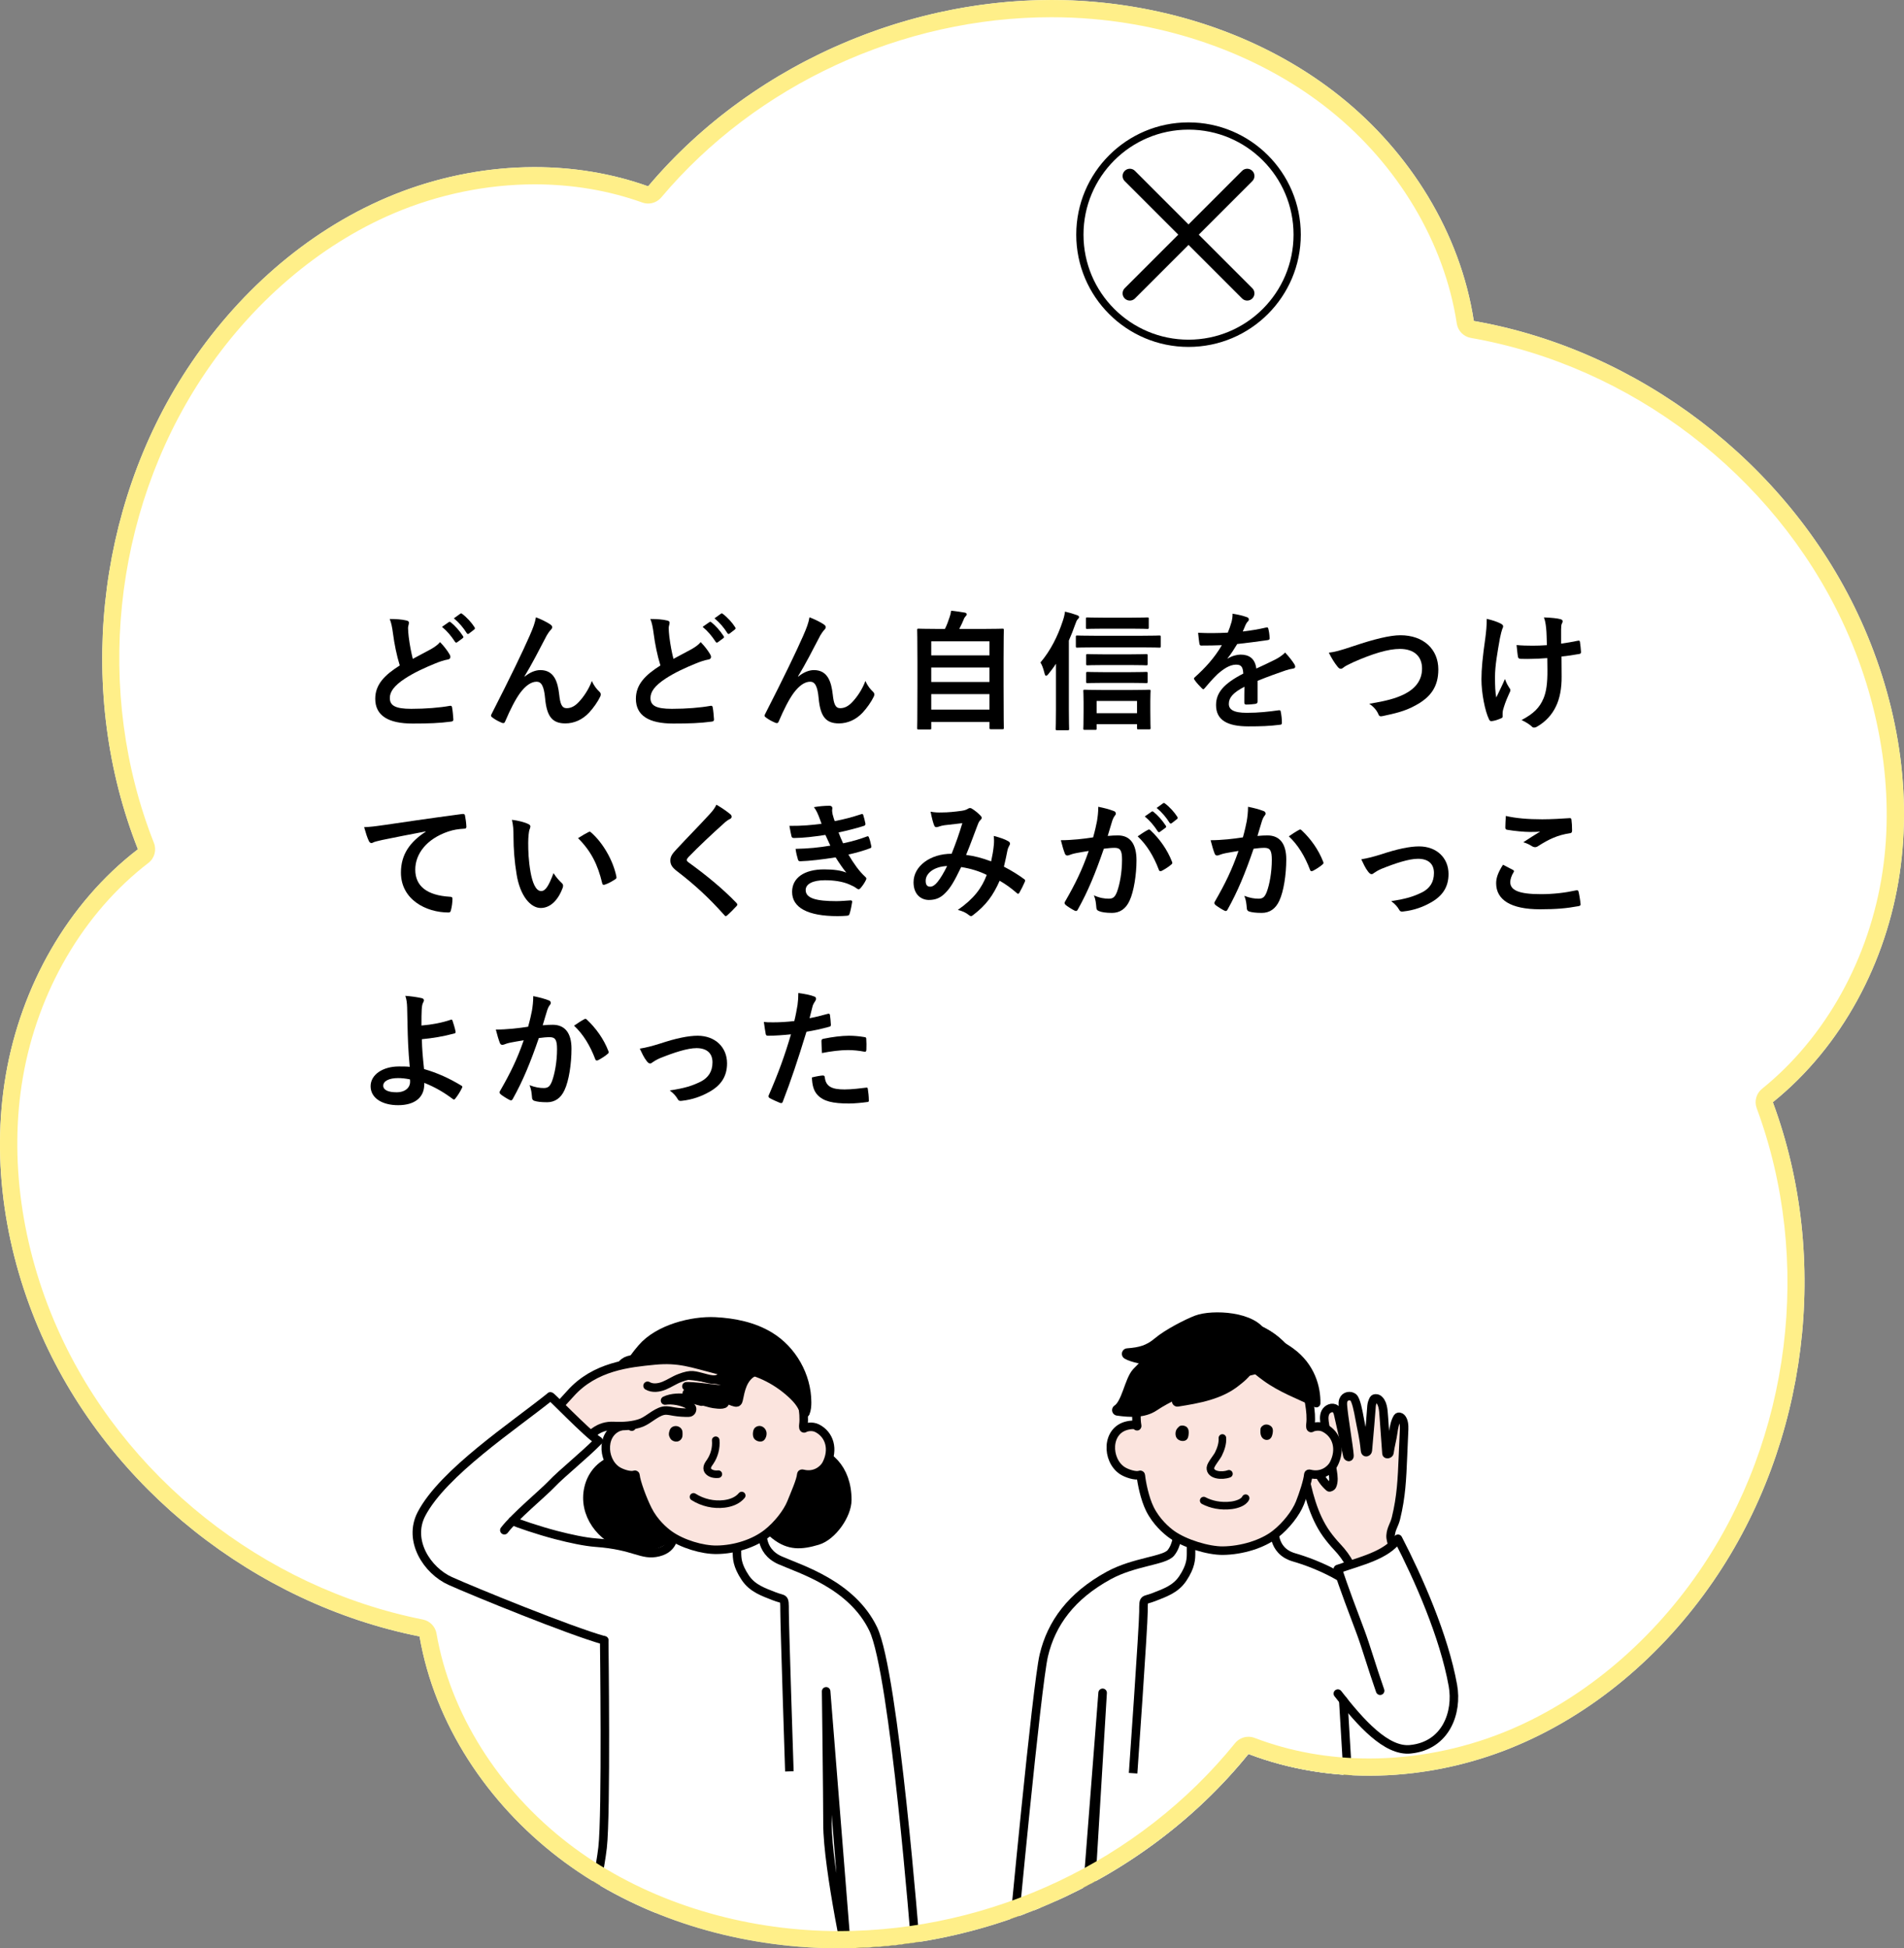 <?xml version="1.0" encoding="UTF-8"?>
<svg xmlns="http://www.w3.org/2000/svg" width="221.208" height="226.374" xmlns:xlink="http://www.w3.org/1999/xlink" version="1.1" viewBox="0 0 221.208 226.374">
  <rect x="0" y="0" width="221.208" height="226.374" fill="#808080" stroke="none"/>
  <defs>
    <clipPath id="clippath">
      <path d="M205.97,128.065c6.75,18.222,4.084,39.654-6.925,55.666-5.865,8.532-14.045,15.585-23.659,19.428-9.614,3.843-20.667,4.329-30.34.637-12.227,15.103-32.019,23.746-51.408,22.449-10.33-.691-20.57-4.127-28.781-10.434-8.21-6.307-14.355-15.472-16.116-25.675-19.059-3.788-36.011-17.186-43.891-34.948-4.199-9.464-5.926-20.126-4.168-30.329l205.287,3.206Z" fill="none"/>
    </clipPath>
  </defs>
  <!-- Generator: Adobe Illustrator 28.7.4, SVG Export Plug-In . SVG Version: 1.2.0 Build 166)  -->
  <g>
    <g id="_レイヤー_1" data-name="レイヤー_1">
      <path d="M48.742,190.137c1.76,10.203,7.905,19.368,16.116,25.675,8.21,6.307,18.451,9.743,28.781,10.434,19.388,1.297,39.181-7.346,51.408-22.449,9.673,3.692,20.726,3.206,30.34-.637,9.614-3.843,17.794-10.896,23.659-19.428,11.008-16.012,13.675-37.445,6.925-55.666,8.061-6.497,13.208-16.291,14.73-26.532,1.522-10.241-.452-20.86-4.869-30.224-8.289-17.575-25.462-30.672-44.604-34.018-1.559-10.235-7.434-19.611-15.519-26.078-8.085-6.468-18.255-10.104-28.57-10.998-19.359-1.678-39.318,6.574-51.839,21.433-9.75-3.483-20.79-2.758-30.319,1.291-9.529,4.049-17.554,11.278-23.235,19.934-10.661,16.246-12.864,37.731-5.722,55.803-8.21,6.309-13.582,15.981-15.34,26.184s-.031,20.865,4.168,30.329c7.88,17.762,24.832,31.16,43.891,34.948Z" fill="#fff"/>
      <g clip-path="url(#clippath)">
        <g>
          <path d="M157.085,221.677c.343,3.805.481,7.472.481,7.472l-10.537.716s-14.797.136-18.925.511c-1.125.102-1.32.716-1.218-.716.079-1.101.239-4.675.404-8.589l29.795.606Z"/>
          <path d="M125.07,221.701c-.511,1.546-.616,2.627-.416,3.636.281,1.423.713,2.187,1.39,3.413.501.907.776,1.65,1.105,2.207.69,1.165,1.406,2.064,1.364,2.674-.042.611-.498.744-1.173.55-.495-.141-.946-.671-1.227-1.09-.441-.658-.823-1.565-.993-1.817-.254-.376-.581-.49-.793-.423-.435.137-.504.574-.503.952.002.377.24,2.264.36,3.226.074.585.181,1.364.372,2.182.11.471.254,1.206.172,1.708-.141.867-.973.681-1.151.494-.363-.382-.563-1.355-.625-1.694-.085-.464-.172-.91-.242-1.268-.071-.359-.353-2.394-.464-2.744-.084-.263-.151-.349-.299-.37-.193-.028-.275.028-.332.126-.134.23-.135.5-.156.845-.04.652-.092,1.407-.115,1.805-.037.608-.091,1.455-.123,1.885-.029.372-.037,1.188-.269,1.673-.271.568-1.222.478-1.269-.146-.035-.466-.017-1.015.046-1.539.082-.679.137-1.675.132-2.389-.006-.847-.01-1.639-.045-2.011-.033-.341-.215-.247-.351.061-.1.226-.542,1.604-.69,2.07-.188.59-.349.941-.47,1.26-.188.495-.489,1.082-.861,1.213-.162.057-.488.107-.626-.206-.167-.379-.013-.884.138-1.399.164-.558,1.069-3.415,1.065-3.62-.004-.247-.166-.335-.265-.311-.228.053-.353.27-.509.536-.368.63-.604.96-.786,1.266-.359.603-.849,1.258-1.185,1.603-.509.522-1.199.021-.965-.603.148-.392.286-.656.543-1.052.205-.315.343-.571.624-1.08.353-.638.758-1.345.884-1.655.049-.119,1.228-2.478,1.648-3.497.51-1.233.959-2.982,1.126-3.757.564-2.614.702-3.438.702-3.438l5.232.725Z" fill="#fbe4de" stroke="#000" stroke-linecap="round" stroke-linejoin="round" stroke-width=".99"/>
          <path d="M142.373,179.777c-3.384,0-5.575-1.603-5.575-1.603,0,0-.009,1.319-.762,2.251-.752.933-4.26,1.011-7.222,2.631-4.372,2.389-6.665,5.567-7.545,9.284-.832,3.515-3.632,33.351-3.632,33.351l8.184.409,2.282-29.409-1.933,32.049,31.799.85-1.906-32.005c2.504,3.137,5.239,5.911,7.771,5.668,4.182-.402,5.521-4.311,4.967-7.399l-7.351-6.821c-2.482-5.17-8.848-7.428-11.113-8.083-2.662-.771-2.24-3.456-2.24-3.456l-5.725,2.283Z" fill="#fff"/>
          <path d="M162.571,181.685c-.371-1.113-1.062-2.559-1.01-3.267.06-.833.424-1.195.623-2.006.622-2.549.7-4.576.812-7.197.045-1.041.089-2.082.134-3.123.02-.475-.021-1.048-.327-1.361-.073-.075-.322-.201-.437-.022-.284.443-.425,1.167-.497,1.698-.126.927-.324,1.486-.442,2.393-.019.146-.335.222-.345.081-.106-1.537-.209-2.809-.314-4.346-.051-.738-.103-1.646-.705-2.013-.058-.035-.391-.101-.486.085-.113.222-.21.493-.231.757-.071.892-.093,1.214-.165,2.106-.089,1.112-.178,1.965-.267,3.077-.011.141-.291.348-.326-.012-.167-1.685-.389-2.366-.65-3.817-.127-.702-.393-2.111-.721-2.358-.328-.246-.94-.2-1.143.329-.068.178-.075.371-.062.561.093,1.369.72,4.94.772,5.88.015.272-.216.139-.24.022-.225-1.116-.827-3.678-1.05-4.726-.055-.257-.121-.534-.323-.703-.37-.31-.982-.039-1.188.397s-.133.946-.053,1.422c.299,1.804.599,3.607.898,5.411.093.561.168,1.191-.063,1.686-.049.106-.289.219-.336.178-.564-.49-1.009-1.117-1.286-1.811-.153-.384-.265-.804-.556-1.099-.291-.294-.844-.382-1.091-.05-.162.218-.13.519-.081.785.482,2.604,1.155,5.441,2.698,7.593.345.481.811,1.048,1.218,1.478,1.304,1.378,1.823,2.565,2.268,4.049l4.97-2.077Z" fill="#fbe4de" stroke="#000" stroke-linecap="round" stroke-linejoin="round" stroke-width=".99"/>
          <path d="M156.064,197.584l1.906,32.005-31.799-.85,1.933-32.049-2.282,29.409-8.184-.409s2.8-29.836,3.632-33.351c.88-3.718,3.174-6.895,7.545-9.284,2.962-1.619,6.47-1.698,7.222-2.631.752-.932.762-2.251.762-2.251,0,0,2.192,1.603,5.575,1.603" fill="none" stroke="#000" stroke-linecap="round" stroke-linejoin="round" stroke-width=".99"/>
          <path d="M131.645,206.033s1.202-17.098,1.202-18.78c0-1.684,0-1.203,1.203-1.684,1.202-.481,2.512-.883,3.366-2.163.961-1.442.961-2.289.961-3.01v-1.18" fill="none" stroke="#000" stroke-linejoin="round" stroke-width=".99"/>
          <path d="M148.098,177.494s-.422,2.685,2.24,3.456c2.265.655,8.632,2.913,11.113,8.083" fill="none" stroke="#000" stroke-linecap="round" stroke-linejoin="round" stroke-width=".99"/>
          <path d="M160.345,196.447c-.964-2.745-1.632-5.119-2.3-6.899-.703-1.876-2.003-5.267-2.614-7.24,2.702-.936,5.67-1.608,6.99-3.517,2.374,4.599,5.341,11.276,6.38,17.062.554,3.088-.785,6.997-4.967,7.399l-3.49-6.806Z" fill="#fff"/>
          <path d="M160.345,196.447c-.964-2.745-1.632-5.119-2.3-6.899-.703-1.876-2.003-5.267-2.614-7.24,2.702-.936,5.67-1.608,6.99-3.517,2.374,4.599,5.341,11.276,6.38,17.062.554,3.088-.785,6.997-4.967,7.399-2.747.264-5.732-3.022-8.403-6.472" fill="none" stroke="#000" stroke-linecap="round" stroke-linejoin="round" stroke-width=".99"/>
          <path d="M148.169,178.252c1.254-.983,2.387-2.444,2.85-3.602.407-1.016.928-2.618.979-3.311.008-.107.084-.114.193-.087,1.433.358,2.435-.515,2.755-1.133.896-1.735.377-3.475-1.085-4.216-.601-.305-1.317-.112-1.472,0-.156.112-.169-.187-.139-.411.189-1.404-.319-3.539-.612-4.431-1.426-4.356-4.561-7.678-10.383-7.389-1.678.084-2.92.497-4.707,1.54-2.286,1.334-3.831,4.471-4.407,8.096-.104.652-.169,1.525-.029,2.32.018.103,0,.113-.053.062-.225-.216-.73-.13-1.036-.066-2.535.531-2.484,4.014-.644,5.241.484.322,1.525.678,2.033.508.093-.031.125-.009.134.084.079.792.443,2.664,1.052,3.881.743,1.488,1.909,2.496,2.541,2.948,1.522,1.087,4.258,1.903,5.93,1.886,2.191-.023,4.612-.755,6.099-1.92Z" fill="#fbe4de" stroke="#000" stroke-linecap="round" stroke-linejoin="round" stroke-width=".99"/>
          <g>
            <path d="M150.229,158.023c-1.373-2.154-3.418-3.732-6.33-4.214v2.737l6.33,1.477Z" stroke="#000" stroke-linecap="round" stroke-linejoin="round" stroke-width=".99"/>
            <path d="M143.478,158.208c-1.661.6-3.586.773-5.33.498-1.294-.206-6.037-.719-7.165-1.401,1.468-.11,2.468-.352,3.599-1.309,1.133-.958,3.392-2.114,4.499-2.536,1.718-.654,6.626-.491,7.61,1.839,0,0-2.603,2.689-3.214,2.909Z" stroke="#000" stroke-linecap="round" stroke-linejoin="round" stroke-width="1.286"/>
            <path d="M140.801,155.427c-1.959.038-5.727.895-8.672,4.086-.853.924-1.173,3.615-2.283,4.33,1.408.202,2.999.291,4.172-.491,3.19-2.127,7.6-3.349,11.701-4.303.901-.21,1.859-1.989.98-2.786-.571-.517-2.973-.833-3.354-.267,0,0-1.406-.593-2.542-.569Z" stroke="#000" stroke-linecap="round" stroke-linejoin="round" stroke-width="1.286"/>
            <path d="M144.129,156.845c.748.058,1.414-.814,2.478-.932,1.472-.164,2.683.659,3.354,1.145,2.372,1.718,3.01,4.209,2.969,5.993-2.02-.959-4.07-1.709-5.886-3.034-.745-.543-1.371-1.027-1.828-1.768-.288-.466-.279-.908-.686-1.333l-.402-.072Z" stroke="#000" stroke-linecap="round" stroke-linejoin="round" stroke-width=".952"/>
            <path d="M143.628,160.417c-1.882,1.558-4.422,1.996-6.835,2.378.699-.649,1.398-1.299,2.097-1.948.607-.564,1.22-1.133,1.929-1.562,1.152-.698,2.539-.999,3.876-.841.06.007.125.017.169.06.572.554-.881,1.621-1.236,1.914Z" stroke="#000" stroke-linecap="round" stroke-linejoin="round" stroke-width="1.286"/>
          </g>
          <g>
            <path d="M139.846,174.355c.825.441,1.981.718,3.263.545.538-.073,1.374-.312,1.61-.824" fill="none" stroke="#000" stroke-linecap="round" stroke-linejoin="round" stroke-width=".88"/>
            <path d="M146.946,165.535c.337-.087.716.1.851.337.135.237.09.505.041.759-.057.29-.218.652-.627.675-.306.017-.553-.185-.658-.391-.141-.275-.127-.575-.107-.867.014-.212.223-.432.501-.513Z"/>
            <path d="M142.779,171.244c-.83.308-2.211.164-2.153-.704.026-.381.743-1.206.93-1.589.287-.589.501-1.216.462-1.87" fill="none" stroke="#000" stroke-linecap="round" stroke-linejoin="round" stroke-width=".88"/>
            <path d="M136.946,165.793c.194-.252.741-.185.963.052s.212.555.182.846c-.025.245-.081.522-.345.663-.287.152-.713.059-.932-.149-.219-.208-.267-.494-.236-.76.03-.26.143-.455.369-.651Z"/>
          </g>
        </g>
        <g>
          <path d="M98.895,223.333c.22,1.102.822,2.85.404,3.599-1.065,1.909-2.154,4.453-3.396,6.678-.128.229.464.735.784.607.181-.072.578-.326.732-.445.233-.18.597-.496.797-.741.213-.261.674-.841.849-1.107.268-.407.625-.533.737-.475.424.22.302.575.265,1.051-.146,1.858-.293,3.715-.439,5.573-.021.27-.037.562.113.787.266.4.731.227,1.068-.115s.44-.845.529-1.317c.21-1.122.297-2.225.519-3.345.029-.147.058-.298.132-.429.073-.131.202-.241.351-.252.181-.013.346.125.422.29.076.165.082.352.084.534.017,1.26.176,2.827.178,4.086.001.39.026.805.254,1.12s.732.459,1.013.189c.181-.174.212-.448.232-.699.083-1.05.055-2.324.083-3.377.011-.424-.013-.886-.027-1.242-.016-.424-.11-1.195.074-1.224.168-.027.213.139.298.287.146.254.212.554.328.815.207.465.34.977.515,1.404.236.574.445,1.057.714,1.616.132.275.295.603.518.811s.59.301.832.115c.139-.106.209-.282.234-.455.054-.383-.102-.758-.218-1.127-.266-.841-.956-2.731-1.231-3.458-.067-.178-.151-.433-.013-.587.084-.093.148-.085.27-.059s.562.738.756.99c.161.208,1.141,1.785,1.321,1.976.181.192.414.35.676.375s.689-.229.624-.561c-.054-.282-.936-1.883-1.095-2.123-1.01-1.528-1.995-3.302-3.018-5.284-.506-.981-1.681-4.079-1.763-5.031l-5.508.551Z" fill="#fbe4de" stroke="#000" stroke-linecap="round" stroke-linejoin="round" stroke-width=".99"/>
          <path d="M69.257,222.242c-.794,3.377-1.434,6.326-1.505,7.321-.102,1.432.093.818,1.218.716,4.127-.375,18.925-.511,18.925-.511l10.024-.681-1.491-6.845h-27.171Z"/>
          <path d="M88.635,177.611s-.546,2.553,1.987,3.677c2.366,1.05,8.349,2.818,10.831,7.989,2.455,5.115,4.904,36.719,4.904,36.719l-7.972.666-2.404-30.145s.158,12.311.158,15.412c0,5.226,2.697,17.562,2.697,17.562l-31.799-.85s2.441-9.361,2.972-13.967c.451-3.908.189-24.082.189-24.082-4.006-1.113-15.256-5.712-17.889-6.899-2.677-1.207-4.958-4.692-3.338-7.789,2.522-4.822,10.719-10.219,14.975-13.649-.109-.278,4.216,4.286,5.592,5.155-1.621,1.657-4.285,3.791-5.434,5.007-.809.857-3.072,2.763-4.564,4.306.572.253,2.909,1.072,5.089,1.639,1.63.424,3.344.79,4.594.881,4.599.334,5.312,1.593,7.27,1.113,1.966-.482,1.763-2.188,1.763-2.188l10.381-.556Z" fill="#fff"/>
          <path d="M91.71,205.818s-.559-16.98-.559-18.663c0-1.684,0-1.203-1.203-1.684-1.202-.481-2.512-.883-3.366-2.163-.961-1.442-.961-2.289-.961-3.01v-1.18" fill="none" stroke="#000" stroke-linejoin="round" stroke-width=".99"/>
          <path d="M78.255,178.167s.203,1.706-1.763,2.188c-1.958.48-2.671-.779-7.27-1.113-1.25-.091-2.963-.457-4.594-.881-2.18-.567-4.517-1.386-5.089-1.639" fill="none" stroke="#000" stroke-linecap="round" stroke-linejoin="round" stroke-width=".99"/>
          <path d="M70.198,190.593s.262,20.175-.189,24.082c-.531,4.606-2.972,13.967-2.972,13.967l31.799.85s-2.697-12.336-2.697-17.562c0-3.102-.158-15.412-.158-15.412l2.404,30.145,7.972-.666s-2.449-31.604-4.904-36.719c-2.482-5.171-8.465-6.939-10.831-7.989-2.533-1.124-1.987-3.677-1.987-3.677" fill="none" stroke="#000" stroke-linecap="round" stroke-linejoin="round" stroke-width=".99"/>
          <path d="M69.433,171.059c-.904,1.085-1.227,2.604-.939,3.987s1.156,2.617,2.303,3.443c1.434,1.032,3.338,1.43,5.035.937,1.697-.493,3.123-1.91,3.513-3.633.155-.684.152-1.394.124-2.095-.021-.547-.06-1.104-.26-1.613-.146-.371-.373-.705-.635-1.006-2.051-2.359-7.082-2.491-9.141-.019Z" stroke="#000" stroke-linecap="round" stroke-linejoin="round" stroke-width="1.286"/>
          <path d="M98.291,174.275c0,1.701-1.707,4.104-3.338,4.59-1.903.567-3.24.63-4.804-.593-1.564-1.223-2.429-3.325-2.062-5.277,1.187-6.308,10.204-6.022,10.204,1.28Z" stroke="#000" stroke-linecap="round" stroke-linejoin="round" stroke-width="1.286"/>
          <path d="M89.118,178.155c1.241-.973,2.363-2.42,2.822-3.566.403-1.006,1.1-2.575,1.15-3.26.008-.106.084-.113.191-.086,1.419.354,2.411-.509,2.727-1.122.888-1.718.373-3.44-1.074-4.174-.595-.302-1.304-.111-1.458,0-.154.111-.168-.185-.138-.407.187-1.39-.316-3.503-.605-4.386-1.412-4.312-4.515-7.601-10.279-7.315-1.661.083-2.891.492-4.66,1.525-2.263,1.321-3.792,4.426-4.362,8.015-.103.646-.168,1.51-.029,2.297.018.102,0,.112-.053.061-.222-.214-.723-.129-1.026-.066-2.51.526-2.459,3.974-.637,5.188.479.319,1.51.671,2.013.503.092-.031.124-.009.133.083.078.784.81,2.762,1.413,3.967.736,1.473,1.89,2.471,2.516,2.918,1.507,1.076,3.844,1.76,5.499,1.742,2.169-.022,4.385-.764,5.857-1.918Z" fill="#fbe4de" stroke="#000" stroke-linecap="round" stroke-linejoin="round" stroke-width=".99"/>
          <path d="M83.152,167.344c.078.876-.155,1.776-.648,2.503-.108.159-.229.313-.296.493s-.072.398.043.551c.262.346.773.445,1.207.394" fill="none" stroke="#000" stroke-linecap="round" stroke-linejoin="round" stroke-width=".88"/>
          <path d="M77.824,166.134c-.096.254-.163.497-.067.751.042.11.101.248.175.333.194.221.478.313.75.275s.527-.263.594-.565c.027-.12.024-.246.022-.37-.002-.113-.005-.227-.035-.335-.065-.228-.248-.391-.447-.471-.383-.154-.849.003-.993.382Z"/>
          <path d="M87.696,167.245c-.217-.207-.252-.543-.21-.84.018-.129.049-.259.114-.372.153-.266.493-.4.792-.334s.545.314.633.608.026.623-.14.881c-.054.084-.121.163-.206.216-.297.186-.742.072-.983-.158Z"/>
          <path d="M80.572,173.924c1.06.672,2.339.964,3.573.814.757-.092,1.532-.371,2.029-.971" fill="none" stroke="#000" stroke-linecap="round" stroke-linejoin="round" stroke-width=".88"/>
          <path d="M73.007,162.119c1.442-1.038,3.181-1.562,4.865-2.062,2.426-.72,4.923-1.448,7.443-1.224,2.473.22,4.819,1.372,6.655,3.044.682.621,1.321,1.352,1.543,2.248.151-.377.179-.791.178-1.196-.009-3.045-1.696-6.032-4.3-7.612-1.881-1.141-4.113-1.593-6.31-1.703-2.643-.132-6.546.833-8.466,3.077-.657.767-1.274,1.567-1.694,2.482-.191.417-.355.846-.496,1.282l.583,1.663Z" stroke="#000" stroke-linecap="round" stroke-linejoin="round" stroke-width="1.143"/>
          <path d="M72.17,158.795c-.305.51-.53,1.246-.513,1.84.006.214.03.43.096.634.122.376.384.692.677.956.354.318.538.556.979.736-.061-1.517.546-3.049,1.63-4.113.069-.067.143-.141.152-.237.006-.064-.019-.127-.051-.181-.166-.281-.516-.397-.841-.417-.951-.059-1.707.076-2.13.784Z" stroke="#000" stroke-linecap="round" stroke-linejoin="round" stroke-width="1.143"/>
          <path d="M74.465,158.868c-.394.864-.259,1.935.305,2.7.563.764,1.523,1.208,2.472,1.183-.166-1.499.5-3.063,1.696-3.983.175-.134.378-.29.382-.51.002-.109-.049-.212-.115-.298-.279-.361-.784-.436-1.237-.484-1.383-.146-2.829-.049-3.502,1.393Z" stroke="#000" stroke-linecap="round" stroke-linejoin="round" stroke-width="1.143"/>
          <path d="M79.835,157.637c-.407.124-.82.323-1.044.685-.149.241-.198.53-.229.812-.064.578-.064,1.18.151,1.72.437,1.095,1.642,1.679,2.795,1.928-.212-1.589.385-3.266,1.556-4.363.089-.084.19-.188.167-.308-.012-.063-.058-.115-.104-.16-.816-.805-2.291-.62-3.292-.314Z" stroke="#000" stroke-linecap="round" stroke-linejoin="round" stroke-width="1.143"/>
          <path d="M84.369,157.582c-.522.134-1.026.427-1.297.893-.187.32-.252.698-.253,1.069-.005,1.522,1.136,2.972,2.616,3.326.054.013.112.024.163.003.084-.034.114-.136.132-.225.128-.607.243-1.221.484-1.792s.622-1.105,1.163-1.407c.096-.053.2-.103.262-.193.114-.165.044-.393-.06-.565-.665-1.095-2.053-1.407-3.211-1.109Z" stroke="#000" stroke-linecap="round" stroke-linejoin="round" stroke-width="1.143"/>
          <g>
            <path d="M79.751,161.077c1.617-.049,5.129.698,5.198.256.005-.64-.834-.855-1.847-1.043.104-.011.206-.035.305-.073.422-.164.699-.445.412-.795-.144-.175-.379-.24-.598-.296-2.797-.714-4.323-1.33-7.196-1.046-2.892.286-6.909.653-9.756,3.847-.93,1.043-1.571,1.728-2.406,2.563l3.644,3.394c1.029-1.113,1.956-2.299,3.839-2.198,1.029.056,2.292-.025,3.199-.39.928-.373,1.899-1.462,2.897-1.409.301.016.596.081.893.131.551.093,1.11.121,1.668.119.376-.001.462-.39.378-.552-.084-.162-.243-.269-.401-.36-.727-.424-1.88-.627-2.712-.497,1.572-.735,3.9-.05,5.316.329.245.066,1.414.264,1.603-.002.269-.379-4.158-1.087-4.393-1.183.795.05,5.346,1.129,5.442.45.045-.567-4.083-1.108-5.485-1.247ZM81.597,160.033c-.39-.061-.774-.118-.981-.139-.217-.022-.432-.045-.647-.067.544-.088.924.019,1.629.206Z" fill="#fbe4de"/>
            <path d="M79.968,159.827c.215.022.43.045.647.067.43.044,1.62.24,2.051.318,1.196.215,2.289.392,2.282,1.121-.069.442-3.581-.305-5.198-.256,1.401.139,5.53.679,5.485,1.247-.096.679-4.646-.401-5.442-.45.235.096,4.662.804,4.393,1.183-.189.267-1.358.068-1.603.002-1.416-.379-3.743-1.063-5.316-.329.832-.129,1.985.073,2.712.497.157.092.317.199.401.36s-.003.55-.378.552c-.558.002-1.118-.027-1.668-.119-.297-.05-.592-.115-.893-.131-.998-.053-1.97,1.036-2.897,1.409-.907.364-2.17.445-3.199.39-1.883-.102-2.81,1.085-3.839,2.198" fill="none" stroke="#000" stroke-linecap="round" stroke-linejoin="round" stroke-width=".99"/>
            <path d="M76.024,158.08c2.873-.284,4.399.332,7.196,1.046.22.056.454.121.598.296.287.349.01.631-.412.795-.422.163-.895.05-1.333-.06-1.459-.366-1.689-.569-3.097-.04-.627.235-1.185.625-1.804.88-.619.254-1.36.358-1.937.02l.79-2.936Z" fill="#fbe4de"/>
            <path d="M63.862,164.49c.835-.835,1.476-1.52,2.406-2.563,2.847-3.194,6.864-3.561,9.756-3.847,2.873-.284,4.399.332,7.196,1.046.22.056.454.121.598.296.287.349.01.631-.412.795-.422.163-.895.05-1.333-.06-1.459-.366-1.689-.569-3.097-.04-.627.235-1.185.625-1.804.88-.619.254-1.36.358-1.937.02" fill="none" stroke="#000" stroke-linecap="round" stroke-linejoin="round" stroke-width=".99"/>
          </g>
          <path d="M57.827,166.947c2.258-1.758,4.48-3.37,6.118-4.691-.109-.278,4.216,4.286,5.592,5.155-1.621,1.657-4.285,3.791-5.434,5.007l-6.276-5.472Z" fill="#fff"/>
          <path d="M58.595,177.797c1.205-1.59,4.495-4.305,5.508-5.378,1.149-1.216,3.812-3.35,5.434-5.007-1.376-.87-5.701-5.433-5.592-5.155-4.256,3.431-12.453,8.828-14.975,13.649-1.62,3.097.661,6.582,3.338,7.789,2.634,1.187,13.884,5.786,17.889,6.899" fill="none" stroke="#000" stroke-linecap="round" stroke-linejoin="round" stroke-width=".99"/>
        </g>
      </g>
      <path d="M122.151,2c1.609,0,3.228.07,4.815.207,10.33.896,20.095,4.649,27.493,10.568,7.968,6.375,13.359,15.42,14.791,24.818.129.849.787,1.521,1.633,1.669,18.568,3.245,35.098,15.852,43.139,32.901,4.423,9.378,6.092,19.705,4.699,29.077-1.5,10.093-6.605,19.304-14.007,25.269-.669.539-.919,1.446-.62,2.252,6.548,17.676,3.982,38.306-6.697,53.839-5.874,8.545-13.955,15.187-22.753,18.704-4.938,1.974-10.317,3.017-15.558,3.017-4.686,0-9.17-.805-13.327-2.391-.233-.089-.474-.132-.713-.132-.591,0-1.167.263-1.555.742-11.069,13.673-28.269,21.835-46.011,21.835-1.236,0-2.484-.042-3.708-.123-10.346-.692-20.182-4.252-27.696-10.024-8.168-6.274-13.767-15.178-15.363-24.429-.141-.816-.769-1.46-1.581-1.622-18.575-3.692-34.842-16.642-42.453-33.798-4.205-9.478-5.635-19.841-4.025-29.178,1.733-10.056,7.05-19.145,14.588-24.938.708-.544.97-1.491.641-2.321-6.928-17.531-4.807-38.211,5.534-53.971,5.689-8.669,13.624-15.485,22.345-19.191,5.174-2.199,10.83-3.361,16.354-3.361,4.376,0,8.585.711,12.51,2.113.22.079.447.117.672.117.579,0,1.142-.252,1.53-.711C87.876,9.826,104.819,1.999,122.151,2M122.151,0c-17.74-.001-35.404,8.062-46.852,21.648-4.228-1.51-8.698-2.229-13.183-2.229-5.858,0-11.739,1.227-17.137,3.52-9.529,4.049-17.554,11.278-23.235,19.934-10.661,16.246-12.864,37.731-5.722,55.803-8.21,6.309-13.582,15.981-15.34,26.184-1.759,10.203-.031,20.865,4.168,30.329,7.88,17.762,24.832,31.16,43.891,34.948,1.76,10.203,7.905,19.368,16.116,25.675s18.451,9.743,28.781,10.434c1.279.086,2.562.128,3.842.128,18.127,0,36.146-8.471,47.566-22.577,4.477,1.709,9.251,2.523,14.04,2.523,5.557,0,11.136-1.096,16.3-3.16,9.614-3.843,17.794-10.896,23.659-19.428,11.008-16.012,13.675-37.445,6.925-55.666,8.061-6.497,13.208-16.291,14.73-26.532,1.522-10.241-.452-20.86-4.869-30.224-8.289-17.575-25.462-30.672-44.604-34.018-1.559-10.235-7.434-19.611-15.519-26.078-8.085-6.468-18.255-10.104-28.57-10.998C125.479.071,123.814,0,122.151,0h0Z" fill="#ffef89"/>
      <g>
        <circle cx="138.083" cy="27.265" r="12.623" fill="#fff" stroke="#000" stroke-linecap="round" stroke-linejoin="round" stroke-width=".842"/>
        <g>
          <line x1="131.266" y1="20.449" x2="144.899" y2="34.082" fill="none" stroke="#000" stroke-linecap="round" stroke-linejoin="round" stroke-width="1.683"/>
          <line x1="144.899" y1="20.449" x2="131.266" y2="34.082" fill="none" stroke="#000" stroke-linecap="round" stroke-linejoin="round" stroke-width="1.683"/>
        </g>
      </g>
      <g>
        <path d="M47.24,72.1c.18.045.27.12.27.24,0,.21-.104.42-.104.63,0,.3.045.66.075,1.005.135,1.05.285,1.8.479,2.58.75-.405,1.29-.69,2.13-1.14.435-.255.795-.51,1.035-.81.48.495.87,1.02,1.095,1.41.06.09.105.21.105.315,0,.15-.09.27-.3.3-.45.075-.96.255-1.44.45-1.29.525-2.49,1.08-3.524,1.755-1.306.855-1.77,1.56-1.77,2.265,0,.87.615,1.26,2.49,1.26,1.68,0,3.314-.135,4.47-.345.165-.03.24,0,.271.18.074.405.119.945.149,1.395.015.165-.09.24-.27.255-1.365.18-2.565.225-4.47.225-2.835,0-4.335-.93-4.335-2.88,0-1.665,1.095-2.76,2.85-3.87-.36-1.155-.63-2.505-.78-3.66-.104-.795-.21-1.32-.39-1.74.72,0,1.41.045,1.965.18ZM52.146,72.28c.074-.06.135-.045.225.03.465.36,1.005.96,1.425,1.605.06.09.06.165-.045.24l-.63.465c-.105.075-.18.06-.255-.045-.45-.69-.931-1.26-1.516-1.74l.796-.555ZM53.481,71.305c.09-.06.135-.045.225.03.555.42,1.095,1.02,1.425,1.545.06.09.075.18-.045.27l-.6.465c-.12.09-.195.045-.256-.045-.404-.645-.885-1.215-1.499-1.725l.75-.54Z"/>
        <path d="M60.948,78.624c.601-.495,1.245-.765,1.83-.765,1.62,0,2.025,1.395,2.189,2.835.12,1.095.301,1.59.87,1.59.54,0,.99-.27,1.41-.72.525-.555,1.14-1.425,1.515-2.445.301.675.601.975.87,1.245.12.105.165.21.165.315,0,.09-.015.165-.06.255-.3.63-.795,1.32-1.29,1.86-.75.81-1.725,1.26-2.76,1.26-1.516,0-2.16-.795-2.356-2.91-.135-1.5-.465-1.935-.989-1.935-.645,0-1.29.48-1.891,1.275-.54.72-1.17,1.95-1.755,3.33-.09.21-.165.24-.359.18-.405-.165-.81-.375-1.155-.645-.09-.06-.135-.135-.135-.195s.029-.135.075-.21c2.189-4.29,3.569-7.155,4.394-9.03.435-.99.63-1.515.75-2.19.705.285,1.274.555,1.68.84.135.09.21.195.21.315,0,.09-.06.195-.165.3-.18.195-.33.42-.465.645-.96,1.845-1.77,3.42-2.595,4.769l.015.03Z"/>
        <path d="M77.522,72.1c.18.045.27.12.27.24,0,.21-.104.42-.104.63,0,.3.045.66.075,1.005.135,1.05.285,1.8.479,2.58.75-.405,1.29-.69,2.13-1.14.435-.255.795-.51,1.035-.81.48.495.87,1.02,1.095,1.41.06.09.105.21.105.315,0,.15-.09.27-.3.3-.45.075-.96.255-1.44.45-1.29.525-2.49,1.08-3.524,1.755-1.306.855-1.77,1.56-1.77,2.265,0,.87.615,1.26,2.49,1.26,1.68,0,3.314-.135,4.47-.345.165-.03.24,0,.271.18.074.405.119.945.149,1.395.015.165-.09.24-.27.255-1.365.18-2.565.225-4.47.225-2.835,0-4.335-.93-4.335-2.88,0-1.665,1.095-2.76,2.85-3.87-.36-1.155-.63-2.505-.78-3.66-.104-.795-.21-1.32-.39-1.74.72,0,1.41.045,1.965.18ZM82.427,72.28c.074-.06.135-.045.225.03.465.36,1.005.96,1.425,1.605.06.09.06.165-.045.24l-.63.465c-.105.075-.18.06-.255-.045-.45-.69-.931-1.26-1.516-1.74l.796-.555ZM83.762,71.305c.09-.06.135-.045.225.03.555.42,1.095,1.02,1.425,1.545.06.09.075.18-.045.27l-.6.465c-.12.09-.195.045-.256-.045-.404-.645-.885-1.215-1.499-1.725l.75-.54Z"/>
        <path d="M92.73,78.624c.601-.495,1.245-.765,1.83-.765,1.62,0,2.025,1.395,2.189,2.835.12,1.095.301,1.59.87,1.59.54,0,.99-.27,1.41-.72.525-.555,1.14-1.425,1.515-2.445.301.675.601.975.87,1.245.12.105.165.21.165.315,0,.09-.015.165-.06.255-.3.63-.795,1.32-1.29,1.86-.75.81-1.725,1.26-2.76,1.26-1.516,0-2.16-.795-2.356-2.91-.135-1.5-.465-1.935-.989-1.935-.645,0-1.29.48-1.891,1.275-.54.72-1.17,1.95-1.755,3.33-.09.21-.165.24-.359.18-.405-.165-.81-.375-1.155-.645-.09-.06-.135-.135-.135-.195s.029-.135.075-.21c2.189-4.29,3.569-7.155,4.394-9.03.435-.99.63-1.515.75-2.19.705.285,1.274.555,1.68.84.135.09.21.195.21.315,0,.09-.06.195-.165.3-.18.195-.33.42-.465.645-.96,1.845-1.77,3.42-2.595,4.769l.015.03Z"/>
        <path d="M106.723,84.759c-.149,0-.165-.015-.165-.165,0-.09.03-.885.03-4.89v-2.775c0-2.79-.03-3.615-.03-3.72,0-.15.016-.165.165-.165.105,0,.63.03,2.085.03h.976c.239-.48.375-.87.555-1.41.075-.195.12-.42.165-.705.51.045,1.17.15,1.605.225.136.03.21.12.21.195,0,.09-.06.15-.12.21-.104.12-.18.225-.225.36-.15.36-.285.675-.525,1.125h2.926c1.454,0,1.98-.03,2.084-.03.15,0,.165.015.165.165,0,.09-.029.93-.029,3.315v3.165c0,4.005.029,4.8.029,4.875,0,.15-.015.165-.165.165h-1.335c-.149,0-.164-.015-.164-.165v-.675h-6.766v.705c0,.15-.015.165-.164.165h-1.306ZM108.192,76.149h6.766v-1.635h-6.766v1.635ZM114.958,79.239v-1.68h-6.766v1.68h6.766ZM114.958,82.449v-1.8h-6.766v1.8h6.766Z"/>
        <path d="M122.681,77.124c-.27.42-.569.81-.885,1.2-.104.135-.194.195-.27.195s-.12-.09-.165-.255c-.15-.6-.3-1.005-.48-1.29,1.17-1.38,2.01-3.045,2.595-4.83.136-.405.21-.72.256-1.08.555.135.93.24,1.38.405.18.06.255.135.255.225,0,.105-.09.195-.165.27-.09.09-.165.24-.3.63-.21.6-.45,1.215-.721,1.83v7.979c0,1.47.03,2.205.03,2.28,0,.15-.015.165-.165.165h-1.245c-.135,0-.149-.015-.149-.165,0-.09.029-.81.029-2.28v-5.28ZM127.226,75.22c-1.484,0-1.98.03-2.069.03-.15,0-.165-.015-.165-.18v-1.05c0-.165.015-.18.165-.18.09,0,.585.03,2.069.03h5.4c1.47,0,1.965-.03,2.055-.03.165,0,.18.015.18.18v1.05c0,.165-.015.18-.18.18-.09,0-.585-.03-2.055-.03h-5.4ZM126.026,84.804c-.15,0-.165-.015-.165-.165,0-.075.029-.45.029-1.995v-1.02c0-.885-.029-1.245-.029-1.335,0-.135.015-.15.165-.15.104,0,.585.03,1.965.03h3.584c1.365,0,1.846-.03,1.935-.03.149,0,.165.015.165.15,0,.09-.03.45-.03,1.155v1.17c0,1.515.03,1.89.03,1.98,0,.135-.016.15-.165.15h-1.245c-.15,0-.165-.015-.165-.15v-.45h-4.694v.495c0,.15-.016.165-.165.165h-1.215ZM128.201,73.044c-1.335,0-1.785.03-1.875.03-.15,0-.165-.015-.165-.165v-1.005c0-.15.015-.165.165-.165.09,0,.54.03,1.875.03h3.239c1.32,0,1.755-.03,1.845-.03.165,0,.181.015.181.165v1.005c0,.15-.016.165-.181.165-.09,0-.524-.03-1.845-.03h-3.239ZM128.216,77.274c-1.32,0-1.77.03-1.86.03-.149,0-.165-.015-.165-.15v-.99c0-.15.016-.165.165-.165.091,0,.54.03,1.86.03h3.104c1.32,0,1.755-.03,1.846-.03.149,0,.165.015.165.165v.99c0,.135-.016.15-.165.15-.091,0-.525-.03-1.846-.03h-3.104ZM128.216,79.344c-1.32,0-1.77.03-1.86.03-.149,0-.165-.015-.165-.165v-.975c0-.15.016-.165.165-.165.091,0,.54.03,1.86.03h3.104c1.32,0,1.755-.03,1.846-.03.149,0,.165.015.165.165v.975c0,.15-.016.165-.165.165-.091,0-.525-.03-1.846-.03h-3.104ZM127.406,82.869h4.694v-1.425h-4.694v1.425Z"/>
        <path d="M146.109,81.519c0,.165-.09.24-.284.27-.195.03-.645.075-1.065.075-.135,0-.195-.09-.195-.24,0-.54,0-1.29.016-1.83-1.335.69-1.815,1.275-1.815,1.995,0,.63.511,1.035,2.085,1.035,1.38,0,2.58-.135,3.735-.3.135-.015.194.03.21.165.075.345.135.87.135,1.23.015.18-.045.285-.165.285-1.29.165-2.265.195-3.72.195-2.46,0-3.765-.735-3.765-2.475,0-1.44.899-2.49,3.165-3.66-.045-.765-.226-1.065-.9-1.035-.705.03-1.38.48-2.07,1.08-.644.63-1.02,1.065-1.499,1.635-.075.09-.12.135-.181.135-.045,0-.104-.045-.165-.105-.21-.21-.66-.675-.855-.99-.045-.06-.06-.105-.06-.135,0-.06.03-.105.105-.165,1.155-1.035,2.265-2.22,3.135-3.72-.705.03-1.515.045-2.4.045-.135,0-.18-.075-.21-.24-.045-.24-.104-.795-.149-1.245,1.14.06,2.31.045,3.449-.015.165-.405.301-.765.45-1.29.06-.255.105-.51.105-.915.66.105,1.319.27,1.71.42.12.045.18.15.18.255,0,.075-.03.165-.104.225-.091.075-.181.21-.256.36-.09.21-.165.405-.345.81.915-.105,1.83-.255,2.731-.465.165-.03.21.015.239.15.075.3.136.645.15,1.08.015.15-.045.21-.255.24-1.125.165-2.415.33-3.51.45-.346.555-.675,1.11-1.125,1.665l.015.03c.48-.315,1.095-.465,1.5-.465.99,0,1.68.45,1.83,1.62.585-.27,1.44-.66,2.205-1.05.285-.15.765-.42,1.14-.81.495.525.885,1.05,1.05,1.32.09.135.12.24.12.33,0,.12-.075.18-.225.21-.315.045-.615.12-.915.225-.976.345-1.95.675-3.226,1.2v2.415Z"/>
        <path d="M157.297,75.055c2.311-.78,4.186-1.245,5.4-1.245,2.685,0,4.409,1.62,4.409,3.975,0,1.965-.855,3.209-2.64,4.169-1.26.705-2.43.945-3.81,1.245-.3.06-.42.045-.525-.24-.18-.42-.555-.87-1.05-1.185,1.98-.33,3.045-.615,4.065-1.11,1.274-.645,2.069-1.605,2.069-2.985,0-1.41-.915-2.28-2.58-2.28-1.35,0-3.135.54-5.414,1.545-.48.24-.856.405-1.035.54-.21.18-.33.225-.405.225-.15,0-.27-.09-.435-.315-.271-.33-.645-.915-.96-1.56.659-.075,1.215-.21,2.909-.78Z"/>
        <path d="M174.575,83.259c0,.105-.045.15-.195.21-.449.195-.72.27-1.034.315-.181.03-.255-.015-.346-.195-.479-.96-.885-3.09-.885-4.65,0-1.215.135-2.595.45-4.8.09-.69.165-1.365.165-2.235.69.165,1.185.33,1.575.525.239.12.33.225.33.33,0,.06,0,.135-.091.3-.074.195-.18.6-.284,1.11-.285,1.62-.57,3.18-.57,4.5,0,.96.03,1.815.15,2.37.375-.795.644-1.305,1.005-2.145.21.57.345.765.494,1.005.091.105.136.195.136.285,0,.105-.03.195-.181.495-.404.9-.524,1.305-.675,1.83-.03.12-.045.285-.045.39v.36ZM179.765,76.464c-.795.06-1.364.09-1.8.09-.315.015-.705.015-1.26,0-.21,0-.33-.075-.345-.24-.06-.3-.09-.705-.165-1.365.555.06,1.305.075,1.86.075.42,0,1.124-.015,1.664-.06-.029-.75-.029-1.425-.09-1.995-.06-.525-.104-.825-.255-1.23.885.03,1.59.105,1.935.21.165.045.24.12.24.24,0,.105-.045.195-.104.3-.045.09-.075.33-.075.63v1.665c.644-.09,1.29-.195,1.92-.33.18-.045.255-.015.27.135.06.375.091.735.12,1.125.016.195-.06.255-.194.27-.721.135-1.38.225-2.07.3l.015,2.31c.016,1.395-.225,2.595-.659,3.48-.466.99-1.216,1.785-2.146,2.325-.165.105-.27.135-.375.135-.12,0-.18,0-.3-.135-.27-.24-.66-.495-1.17-.735,1.41-.75,2.085-1.44,2.535-2.49.33-.765.479-1.785.465-3.345l-.016-1.365Z"/>
        <path d="M49.46,96.604c-1.83.345-3.435.66-5.04.99-.569.135-.72.165-.944.24-.105.045-.21.12-.33.12-.105,0-.225-.09-.285-.225-.195-.405-.36-.93-.555-1.62.765-.03,1.215-.09,2.385-.255,1.845-.27,5.144-.765,9.015-1.275.225-.03.3.06.315.165.075.345.15.9.165,1.32,0,.18-.09.225-.284.225-.705.045-1.185.12-1.83.33-2.55.87-3.825,2.625-3.825,4.425,0,1.935,1.38,2.985,3.99,3.15.239,0,.33.06.33.225,0,.39-.06.915-.165,1.29-.045.225-.105.315-.285.315-2.64,0-5.535-1.515-5.535-4.635,0-2.13,1.065-3.57,2.88-4.754v-.03Z"/>
        <path d="M61.384,95.749c.135.06.239.165.239.27,0,.09-.045.24-.119.42-.06.18-.136.825-.136,1.47,0,.96.03,2.04.271,3.42.21,1.185.6,2.205,1.23,2.205.48,0,.856-.525,1.44-2.085.33.525.66.87.96,1.155.18.165.18.345.104.555-.569,1.53-1.5,2.34-2.55,2.34-1.17,0-2.399-1.38-2.805-3.915-.24-1.425-.36-2.985-.36-4.365,0-.825-.029-1.275-.18-1.965.72.09,1.455.27,1.905.495ZM68.343,96.694c.06-.03.12-.06.165-.06.06,0,.105.03.165.09,1.365,1.185,2.565,3.255,2.94,5.13.045.195-.045.255-.165.33-.391.255-.766.465-1.17.6-.181.06-.285.015-.315-.165-.51-2.144-1.274-3.705-2.805-5.234.57-.36.945-.57,1.185-.69Z"/>
        <path d="M84.887,94.639c.074.06.119.18.119.24,0,.135-.074.225-.21.285-.18.09-.404.225-.72.525-1.29,1.155-2.939,2.7-4.095,3.9-.135.165-.195.255-.195.33,0,.09.06.165.195.27,1.95,1.41,3.975,3.045,5.58,4.725.06.075.104.135.104.195s-.029.105-.104.18c-.345.375-.78.81-1.035,1.035-.09.075-.15.12-.21.12s-.105-.045-.18-.135c-1.74-1.95-3.42-3.51-5.46-5.07-.57-.435-.795-.765-.795-1.26s.27-.825.734-1.32c1.275-1.38,2.521-2.625,3.811-4.035.404-.435.63-.75.81-1.125.66.39,1.23.78,1.65,1.14Z"/>
        <path d="M95.085,94.745c-.136-.33-.271-.63-.525-.96.6-.105,1.215-.165,1.815-.165.21,0,.329.12.329.27,0,.09-.029.195-.029.285,0,.135.029.285.06.45.105.39.15.525.24.78,1.17-.225,1.995-.45,3.06-.795.135-.06.21-.045.255.075.091.285.195.705.255,1.005.03.15-.074.24-.18.27-1.005.315-1.92.54-2.939.765.135.375.33.84.524,1.26,1.215-.255,2.01-.51,2.731-.78.149-.075.225-.045.27.09.135.345.195.63.271.99.029.135.029.21-.12.27-.75.285-1.695.555-2.535.735.645,1.08,1.23,1.92,1.965,2.595.15.135.15.195.075.36-.165.345-.375.645-.615.93-.09.105-.149.15-.24.15-.06,0-.119-.03-.21-.09-.239-.195-.54-.33-.885-.48-.765-.33-1.755-.48-2.819-.48-1.41,0-2.235.435-2.235,1.14,0,.975,1.275,1.29,3.57,1.29.555,0,1.109-.06,1.649-.09.15,0,.195.075.18.195-.06.375-.164.96-.3,1.365-.045.15-.104.21-.315.225-.346.03-.705.045-1.08.045-3.45,0-5.28-.975-5.28-2.82,0-1.605,1.38-2.61,3.72-2.61,1.096,0,1.98.12,2.58.375-.345-.405-.84-1.125-1.245-1.77-1.545.24-3.015.42-4.109.45-.165,0-.225-.06-.27-.21-.091-.3-.226-.81-.271-1.23,1.5-.03,2.7-.15,4.035-.375-.15-.315-.375-.825-.57-1.245-1.38.21-2.49.345-3.644.36-.181,0-.271-.06-.3-.21-.046-.165-.15-.72-.24-1.2,1.47.015,2.67-.105,3.734-.24-.12-.345-.21-.6-.359-.975Z"/>
        <path d="M115.467,98.149c.03-.33.03-.615-.015-1.02.78.195,1.38.42,1.74.645.135.075.21.27.104.405-.09.195-.195.36-.24.585-.12.63-.27,1.29-.42,1.935.856.435,1.785,1.02,2.34,1.44.15.09.136.165.09.315-.149.36-.465.99-.644,1.29-.045.075-.09.105-.135.105-.06,0-.12-.045-.181-.105-.659-.57-1.26-1.005-1.965-1.41-.765,1.725-1.574,2.82-3.029,3.945-.135.105-.21.165-.3.165-.06,0-.12-.03-.226-.105-.404-.33-.779-.48-1.305-.615,1.875-1.305,2.79-2.55,3.359-4.065-.824-.42-1.89-.75-2.97-.915-.795,1.65-1.23,2.4-1.83,2.999-.555.585-1.154.825-1.92.825-.869,0-1.784-.6-1.784-2.055,0-1.86,1.92-3.314,4.425-3.314.495-1.245.87-2.295,1.245-3.555-.825.09-1.575.18-2.07.24-.21.03-.435.075-.675.165-.075.03-.181.06-.271.06-.12,0-.194-.06-.239-.165-.136-.3-.285-.885-.435-1.635.45.09.87.105,1.32.09.72,0,1.47-.075,2.324-.195.375-.06.54-.135.735-.255.06-.045.135-.06.195-.06.075,0,.149.015.21.06.375.225.734.525,1.02.825.09.09.135.165.135.255,0,.09-.06.165-.149.255-.226.21-.285.495-.405.78-.39,1.02-.81,2.19-1.26,3.27.945.12,1.83.345,2.91.75.149-.69.255-1.26.315-1.935ZM107.547,102.334c0,.48.165.69.525.69.285,0,.57-.195.87-.57.345-.435.705-1.035,1.095-1.83-1.53.06-2.49.855-2.49,1.71Z"/>
        <path d="M127.45,95.405c.075-.45.15-1.035.15-1.665.779.165,1.199.27,1.8.495.149.045.24.165.24.3,0,.075-.03.15-.105.225-.149.195-.225.36-.3.57-.195.615-.345,1.17-.54,1.8.405-.045.855-.06,1.2-.06,1.395,0,2.144.975,2.144,2.895,0,1.62-.3,3.615-.81,4.695-.435.96-1.155,1.41-2.025,1.41-.72,0-1.23-.075-1.56-.225-.18-.075-.271-.195-.271-.42-.045-.48-.074-.9-.284-1.395.675.315,1.26.39,1.725.39.495,0,.72-.18.96-.795.315-.84.585-2.265.585-3.735,0-1.05-.195-1.38-.856-1.38-.359,0-.824.045-1.26.105-.99,2.88-1.845,4.95-3.015,7.05-.09.195-.21.225-.39.135-.271-.135-.856-.495-1.035-.66-.075-.075-.12-.135-.12-.225,0-.045.015-.105.06-.165,1.2-2.084,1.98-3.675,2.745-5.879-.585.09-1.065.18-1.47.255-.39.075-.63.165-.825.24-.21.075-.39.045-.479-.195-.136-.345-.301-.885-.465-1.545.659,0,1.319-.045,1.98-.105.63-.06,1.185-.135,1.77-.225.24-.855.346-1.38.45-1.89ZM133.39,96.409c.105-.06.181-.03.285.075,1.02.96,1.935,2.205,2.49,3.645.06.135.045.21-.06.3-.255.24-.824.6-1.124.75-.15.075-.301.06-.346-.12-.6-1.575-1.38-2.865-2.46-3.885.375-.255.81-.555,1.215-.765ZM133.795,94.309c.075-.06.135-.045.226.03.465.36,1.005.96,1.425,1.605.06.09.06.165-.045.24l-.63.465c-.105.075-.181.06-.256-.045-.449-.69-.93-1.26-1.515-1.74l.795-.555ZM135.13,93.334c.09-.06.135-.045.226.03.555.42,1.095,1.02,1.425,1.545.06.09.074.18-.045.27l-.601.465c-.12.09-.194.045-.255-.045-.405-.645-.885-1.215-1.5-1.725l.75-.54Z"/>
        <path d="M144.849,95.405c.075-.45.149-1.035.149-1.665.78.165,1.2.27,1.801.495.149.045.239.165.239.3,0,.075-.029.15-.104.225-.15.195-.226.36-.3.57-.195.615-.346,1.17-.54,1.8.404-.045.855-.06,1.17-.06,1.409,0,2.175.96,2.175,2.775,0,1.77-.3,3.735-.81,4.815-.435.96-1.154,1.41-2.024,1.41-.72,0-1.155-.06-1.485-.165-.18-.06-.27-.195-.27-.42-.045-.48-.075-.9-.285-1.395.675.255,1.185.33,1.65.33.494,0,.72-.18.96-.795.315-.84.585-2.265.585-3.72,0-1.065-.195-1.395-.856-1.395-.36,0-.825.045-1.26.105-.99,2.88-1.845,4.95-3.015,7.05-.091.195-.21.225-.391.135-.27-.135-.855-.495-1.035-.66-.074-.075-.119-.135-.119-.225,0-.045.015-.105.06-.165,1.2-2.084,1.98-3.675,2.745-5.879-.585.09-1.065.18-1.47.255-.391.075-.631.165-.825.24-.21.075-.391.045-.48-.195-.135-.345-.3-.885-.465-1.545.66,0,1.32-.045,1.98-.105.63-.06,1.185-.135,1.77-.225.24-.855.345-1.38.45-1.89ZM150.953,96.409c.105-.06.18-.03.285.075,1.02.96,1.935,2.205,2.49,3.645.06.135.045.21-.06.3-.255.24-.825.6-1.125.75-.149.075-.3.06-.345-.12-.6-1.575-1.38-2.865-2.46-3.885.375-.255.81-.555,1.215-.765Z"/>
        <path d="M160.491,99.259c1.846-.615,3.3-.915,4.38-.915,2.04,0,3.42,1.335,3.42,3.209,0,1.53-.72,2.595-2.144,3.36-.78.435-1.83.855-3.104.99-.271.045-.391-.015-.495-.21-.165-.3-.435-.63-.915-.99,1.755-.27,2.58-.525,3.614-1.035.856-.45,1.351-1.155,1.351-2.235,0-1.065-.66-1.65-1.86-1.65-1.035,0-2.609.51-4.245,1.17-.375.165-.675.345-.84.465-.12.105-.21.15-.3.15-.135,0-.24-.09-.39-.27-.346-.435-.57-.96-.81-1.455.75-.12,1.485-.315,2.34-.585Z"/>
        <path d="M175.775,101.074c.136.075.15.15.075.27-.225.345-.39.84-.39,1.14,0,.945.975,1.41,3.555,1.41,1.455,0,2.835-.165,4.064-.435.21-.045.285,0,.315.135.075.285.21,1.095.24,1.47.015.135-.075.195-.255.225-1.395.255-2.565.36-4.471.36-3.359,0-5.084-1.08-5.084-3.03,0-.615.225-1.26.795-2.144.39.195.765.39,1.154.6ZM179.165,95.195c1.095,0,2.22-.075,3.18-.135.149-.015.21.045.225.165.045.345.075.765.075,1.275,0,.21-.075.3-.255.315-1.425.21-2.46.705-3.675,1.485-.12.09-.255.135-.375.135-.105,0-.21-.03-.315-.09-.3-.195-.615-.36-1.05-.48.78-.51,1.44-.93,1.965-1.245-.33.045-.795.045-1.23.045-.57,0-1.785-.105-2.625-.255-.135-.03-.195-.09-.195-.27,0-.36.03-.795.06-1.335,1.14.27,2.579.39,4.215.39Z"/>
        <path d="M52.385,118.484c.09-.03.15,0,.181.09.119.36.284.87.359,1.275.03.165-.029.195-.12.225-1.26.345-2.534.555-3.795.675.03,1.215.105,2.04.256,3.465,1.56.45,2.939,1.08,4.35,1.935.104.06.12.135.06.255-.225.465-.524.93-.795,1.26-.09.09-.135.135-.255.045-1.11-.825-2.04-1.365-3.33-1.89,0,.09,0,.225-.015.345-.06,1.29-1.02,2.25-3.03,2.25-1.845,0-3.194-.825-3.194-2.205,0-1.35,1.425-2.295,3.284-2.295.48,0,.931,0,1.261.045-.181-1.965-.226-3.39-.255-4.815-.016-.54-.03-1.305-.046-2.07-.015-.495-.06-.945-.21-1.365.645.045,1.29.135,1.92.27.165.045.24.135.24.255,0,.075-.03.15-.075.225-.119.21-.149.435-.18.81-.03.45-.03,1.11-.03,1.89,1.245-.105,2.4-.33,3.42-.675ZM47.63,125.414c-.54-.105-.96-.15-1.38-.15-1.05,0-1.725.345-1.725.885,0,.51.6.765,1.545.765,1.125,0,1.62-.66,1.575-1.29l-.016-.21Z"/>
        <path d="M61.806,117.405c.075-.45.149-1.035.149-1.665.78.165,1.2.27,1.801.495.149.045.239.165.239.3,0,.075-.029.15-.104.225-.15.195-.226.36-.3.57-.195.615-.346,1.17-.54,1.8.404-.045.855-.06,1.17-.06,1.409,0,2.175.96,2.175,2.775,0,1.77-.3,3.735-.81,4.815-.435.96-1.154,1.41-2.024,1.41-.72,0-1.155-.06-1.485-.165-.18-.06-.27-.195-.27-.42-.045-.48-.075-.9-.285-1.395.675.255,1.185.33,1.65.33.494,0,.72-.18.96-.795.315-.84.585-2.265.585-3.72,0-1.065-.195-1.395-.856-1.395-.36,0-.825.045-1.26.105-.99,2.88-1.845,4.95-3.015,7.05-.091.195-.21.225-.391.135-.27-.135-.855-.495-1.035-.66-.074-.075-.119-.135-.119-.225,0-.045.015-.105.06-.165,1.2-2.084,1.98-3.675,2.745-5.879-.585.09-1.065.18-1.47.255-.391.075-.631.165-.825.24-.21.075-.391.045-.48-.195-.135-.345-.3-.885-.465-1.545.66,0,1.32-.045,1.98-.105.63-.06,1.185-.135,1.77-.225.24-.855.345-1.38.45-1.89ZM67.91,118.409c.105-.06.18-.03.285.075,1.02.96,1.935,2.205,2.49,3.645.06.135.045.21-.06.3-.255.24-.825.6-1.125.75-.149.075-.3.06-.345-.12-.6-1.575-1.38-2.865-2.46-3.885.375-.255.81-.555,1.215-.765Z"/>
        <path d="M76.67,121.259c1.846-.615,3.3-.915,4.38-.915,2.04,0,3.42,1.335,3.42,3.209,0,1.53-.72,2.595-2.144,3.36-.78.435-1.83.855-3.106.99-.27.045-.39-.015-.494-.21-.165-.3-.435-.63-.915-.99,1.755-.27,2.58-.525,3.614-1.035.856-.45,1.351-1.155,1.351-2.235,0-1.065-.66-1.65-1.86-1.65-1.035,0-2.609.51-4.245,1.17-.375.165-.675.345-.84.465-.12.105-.21.15-.3.15-.135,0-.24-.09-.39-.27-.346-.435-.57-.96-.81-1.455.75-.12,1.485-.315,2.34-.585Z"/>
        <path d="M96.186,117.794c.165-.045.225.03.24.15.045.33.09.765.104,1.08.015.195-.03.24-.225.285-.931.255-1.695.42-2.61.57-1.02,3.33-1.785,5.625-2.745,8.115-.074.21-.165.195-.33.15-.149-.06-.885-.375-1.199-.555-.12-.075-.165-.195-.12-.3,1.14-2.624,1.859-4.604,2.595-7.109-.87.09-1.92.165-2.625.165-.225,0-.285-.045-.315-.24-.06-.315-.136-.825-.21-1.365.315.045.494.045,1.109.045.75,0,1.56-.045,2.43-.15.15-.6.271-1.26.375-1.875.06-.45.091-.9.091-1.38.795.12,1.409.225,1.89.42.12.045.165.15.165.24,0,.06,0,.135-.075.24-.12.21-.24.36-.315.6-.149.54-.255,1.05-.359,1.425.585-.105,1.395-.3,2.13-.51ZM95.601,124.964c.149,0,.21.06.225.21.12,1.095.856,1.41,2.295,1.41.84,0,1.92-.135,2.521-.21.119-.015.164.015.18.135.06.39.12.9.12,1.305.015.18,0,.225-.24.24-.51.075-1.485.165-2.04.165-1.965,0-2.984-.27-3.66-.975-.479-.48-.644-1.185-.675-2.055.465-.12,1.08-.225,1.275-.225ZM95.436,120.989c0-.21.045-.255.27-.3.945-.195,2.056-.345,2.925-.345.585,0,1.23.06,1.755.15.21.03.256.045.256.225.029.375.029.795.015,1.2,0,.255-.075.315-.285.27-.525-.105-1.215-.18-1.859-.18-.9,0-2.04.15-3.016.345-.029-.525-.06-1.065-.06-1.365Z"/>
      </g>
    </g>
  </g>
</svg>